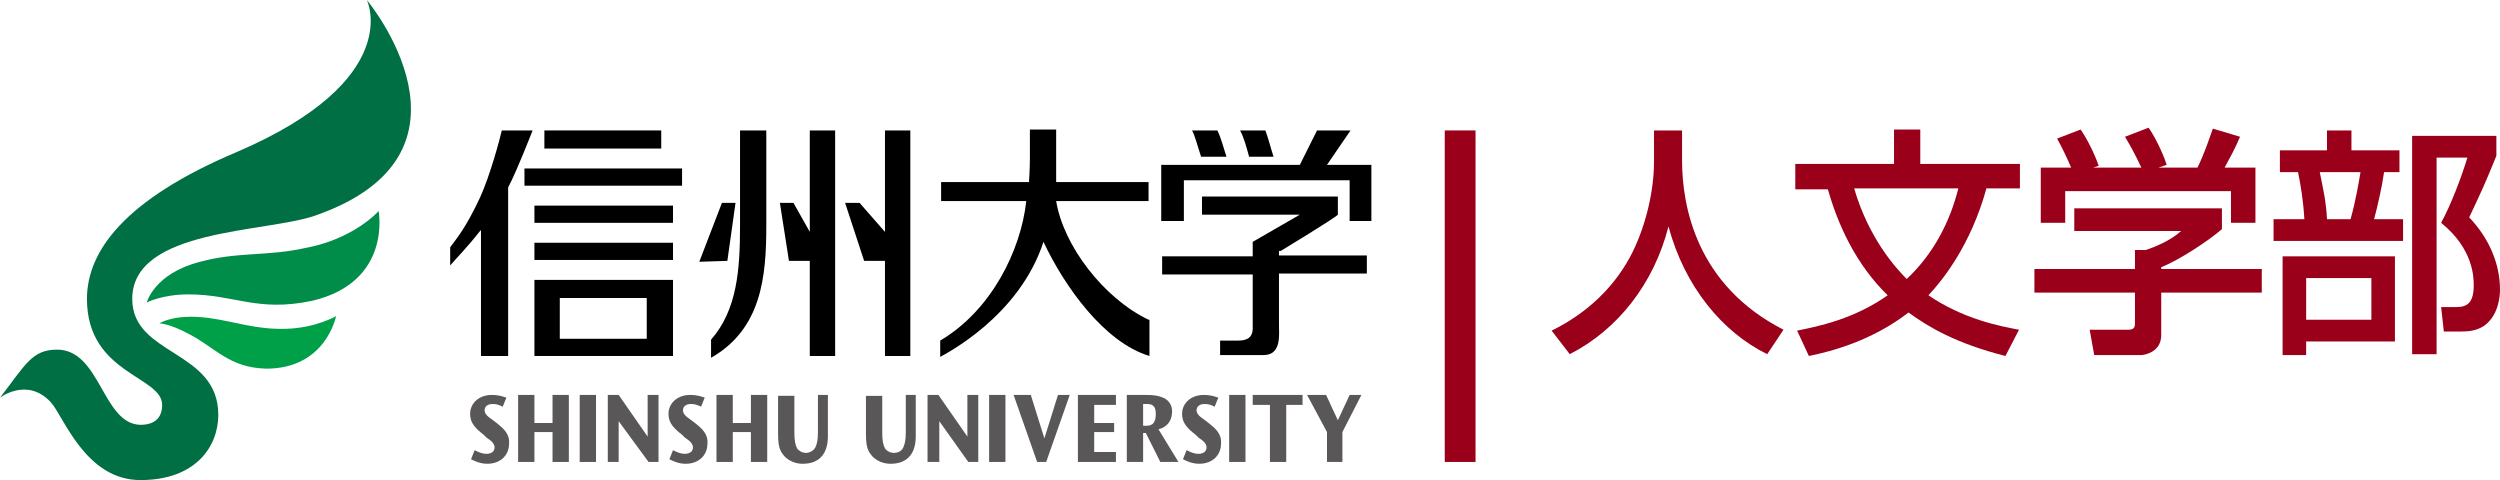 <?xml version="1.0" encoding="utf-8"?>
<!-- Generator: Adobe Illustrator 19.2.1, SVG Export Plug-In . SVG Version: 6.00 Build 0)  -->
<svg version="1.1" id="レイヤー_1" xmlns="http://www.w3.org/2000/svg" xmlns:xlink="http://www.w3.org/1999/xlink" x="0px"
	 y="0px" width="276px" height="53px" viewBox="0 0 276 53" style="enable-background:new 0 0 276 53;" xml:space="preserve">
<style type="text/css">
	.st0{clip-path:url(#SVGID_2_);}
	.st1{clip-path:url(#SVGID_4_);fill:#9A001A;}
	.st2{clip-path:url(#SVGID_4_);fill:#595757;}
	.st3{clip-path:url(#SVGID_4_);}
	.st4{clip-path:url(#SVGID_4_);fill:#006F44;}
	.st5{clip-path:url(#SVGID_4_);fill:#008D49;}
	.st6{clip-path:url(#SVGID_4_);fill:#00A048;}
</style>
<g>
	<g>
		<defs>
			<rect id="SVGID_1_" x="0" y="0" width="276" height="53"/>
		</defs>
		<clipPath id="SVGID_2_">
			<use xlink:href="#SVGID_1_"  style="overflow:visible;"/>
		</clipPath>
		<g class="st0">
			<defs>
				<rect id="SVGID_3_" x="0" y="0" width="276" height="53"/>
			</defs>
			<clipPath id="SVGID_4_">
				<use xlink:href="#SVGID_3_"  style="overflow:visible;"/>
			</clipPath>
			<path class="st1" d="M182.6,14.4h3.1v3.3c0,5.1,1.6,13.8,11.2,18.7l-1.8,2.7c-4.9-2.4-9.1-7.4-10.9-14.1
				c-1.6,6.3-5.6,11.4-10.9,14.1l-2-2.6c3.9-1.9,7.1-4.9,9-8.8c1.4-2.9,2.3-6.6,2.3-9.8V14.4z"/>
			<path class="st1" d="M198.2,20.8v-2.7h10.9v-3.8h2.9v3.8h11v2.7h-3.7c-1.7,6.2-4.8,10.1-6.4,11.8c3.8,2.6,7.8,3.4,10,3.8
				l-1.5,2.9c-5.5-1.4-8.5-3.2-10.7-4.8c-4,3.1-8.5,4.3-11,4.8l-1.3-2.8c2.5-0.5,6.3-1.3,10-3.9c-3.5-3.4-5.5-7.8-6.6-11.7H198.2z
				 M204.7,20.8c1.6,5.5,4.6,8.8,5.8,10c3-2.8,4.8-6.4,5.7-10H204.7z"/>
			<path class="st1" d="M245.3,23.1v2.2c-1.5,1.3-4.7,3.4-6.7,4.2v0.2h11.1v2.6h-11.1v4.7c0,1.9-1.9,2.2-2.2,2.2h-5.2l-0.5-2.8h4.3
				c0.7,0,0.7-0.4,0.7-0.8v-3.3h-11.1v-2.6h11.1v-2.1h1.2c0.9-0.3,2.7-1,3.9-2.1H229v-2.5H245.3z M228.7,18.6
				c-0.6-1.4-1.2-2.6-1.6-3.3l2.6-1c0.7,1,1.5,2.6,2,4l-0.6,0.2h5.3c-0.7-1.5-1.2-2.4-1.8-3.4l2.6-1c0.6,0.8,1.6,2.8,2,4.1l-0.9,0.3
				h4.3c0.3-0.6,0.7-1.4,1.7-4.3l3,0.9c-0.6,1.4-1,2.1-1.7,3.4h3.4v6.1h-2.7v-3.5H228v3.5h-2.7v-6.1H228.7z"/>
			<path class="st1" d="M251.6,16.6h5.3v-2.2h2.7v2.2h5.3V19h-1.7c-0.2,1.5-0.7,3.7-1.1,5.2h3.2v2.4H251v-2.4h3.4
				c-0.1-1.9-0.4-3.8-0.7-5.2h-2V16.6z M264.4,28.3v9.4h-9.8v1.5H252V28.3H264.4z M254.6,35.3h7.2v-4.6h-7.2V35.3z M256.1,19
				c0.4,2,0.7,3.2,0.8,5.2h2.6c0.6-2.1,1-4.6,1.1-5.2H256.1z M266.3,39.2V15h9.3v2.2c-1.3,3.2-1.5,3.6-3,6.8c2.1,2.2,3.4,5,3.4,8
				c0,0.8-0.2,2.9-1.8,4c-0.8,0.5-1.6,0.6-2.5,0.6h-1.9l-0.3-2.7h1.7c1.2,0,1.9-0.5,1.9-2.4c0-0.8,0-4-3.6-6.9
				c1.1-2,2.3-5.2,2.9-7.2H269v21.7H266.3z"/>
			<rect x="159.5" y="14.4" class="st1" width="3.4" height="36.6"/>
			<path class="st2" d="M54.7,46.6l-0.4-0.3c-0.6-0.4-0.8-0.7-0.8-1c0-0.4,0.3-0.7,0.9-0.7c0.4,0,0.7,0.1,1.1,0.3l0.4-1
				c-0.3-0.1-0.8-0.3-1.6-0.3c-1.4,0-2.4,0.9-2.4,2.1c0,1,0.6,1.6,1.5,2.3l0.3,0.3c0.6,0.4,0.9,0.7,0.9,1.1c0,0.4-0.3,0.7-0.9,0.7
				c-0.5,0-0.9-0.2-1.3-0.4l-0.4,1c0.4,0.2,1,0.5,1.8,0.5c1.5,0,2.4-1,2.4-2.2C56.3,47.9,55.6,47.3,54.7,46.6"/>
			<polygon class="st2" points="61,46.7 59,46.7 59,43.6 57.2,43.6 57.2,51 59,51 59,47.7 61,47.7 61,51 62.8,51 62.8,43.6 61,43.6 
							"/>
			<rect x="64" y="43.6" class="st2" width="1.8" height="7.4"/>
			<polygon class="st2" points="71.5,48.2 68.3,43.6 67.1,43.6 67.1,51 68.3,51 68.3,46.5 71.6,51 72.7,51 72.7,43.6 71.5,43.6 			
				"/>
			<path class="st2" d="M76.6,46.6l-0.4-0.3c-0.6-0.4-0.8-0.7-0.8-1c0-0.4,0.3-0.7,0.9-0.7c0.4,0,0.7,0.1,1.1,0.3l0.4-1
				c-0.3-0.1-0.8-0.3-1.6-0.3c-1.4,0-2.4,0.9-2.4,2.1c0,1,0.6,1.6,1.5,2.3l0.3,0.3c0.6,0.4,0.9,0.7,0.9,1.1c0,0.4-0.3,0.7-0.9,0.7
				c-0.5,0-0.9-0.2-1.3-0.4l-0.4,1c0.4,0.2,1,0.5,1.8,0.5c1.5,0,2.4-1,2.4-2.2C78.2,47.9,77.5,47.3,76.6,46.6"/>
			<polygon class="st2" points="82.9,46.7 80.9,46.7 80.9,43.6 79.1,43.6 79.1,51 80.9,51 80.9,47.7 82.9,47.7 82.9,51 84.7,51 
				84.7,43.6 82.9,43.6 			"/>
			<path class="st2" d="M91.5,43.6h-1.2v4c0,1-0.1,1.3-0.2,1.6c-0.2,0.6-0.8,0.8-1.1,0.8c-0.4,0-0.8-0.2-1-0.5
				c-0.2-0.4-0.3-0.8-0.3-1.8v-4h-1.8v4.2c0,1,0.1,1.5,0.3,1.9c0.7,1.3,2,1.4,2.4,1.4c3,0,2.8-2.8,2.8-3.4V43.6z"/>
			<path class="st2" d="M101.2,43.6H100v4c0,1-0.1,1.3-0.2,1.6C99.6,49.9,99,50,98.7,50c-0.4,0-0.8-0.2-1-0.5
				c-0.2-0.4-0.3-0.8-0.3-1.8v-4h-1.8v4.2c0,1,0.1,1.5,0.3,1.9c0.7,1.3,2,1.4,2.4,1.4c3,0,2.8-2.8,2.8-3.4V43.6z"/>
			<polygon class="st2" points="106.8,48.2 103.6,43.6 102.4,43.6 102.4,51 103.7,51 103.7,46.5 106.9,51 108,51 108,43.6 
				106.8,43.6 			"/>
			<rect x="109.2" y="43.6" class="st2" width="1.8" height="7.4"/>
			<polygon class="st2" points="115.3,48.4 113.8,43.6 111.9,43.6 114.5,51 115.5,51 118.1,43.6 116.8,43.6 			"/>
			<polygon class="st2" points="120.8,47.7 123,47.7 123,46.7 120.8,46.7 120.8,44.7 123.2,44.7 123.2,43.6 119,43.6 119,51 
				123.2,51 123.2,49.9 120.8,49.9 			"/>
			<path class="st2" d="M129.4,45.4c0-0.8-0.5-1.3-1-1.5c-0.5-0.2-0.9-0.3-1.9-0.3h-2.1V51h1.8v-3.2h0.3l1.6,3.2h2l-2.2-3.6
				C129,47.1,129.4,46.3,129.4,45.4 M126.5,47h-0.3v-2.4h0.3c0.5,0,1.1,0,1.1,1.1C127.6,47,126.9,47,126.5,47"/>
			<path class="st2" d="M133.3,46.6l-0.4-0.3c-0.6-0.4-0.8-0.7-0.8-1c0-0.4,0.3-0.7,0.9-0.7c0.4,0,0.7,0.1,1.1,0.3l0.4-1
				c-0.3-0.1-0.8-0.3-1.6-0.3c-1.4,0-2.4,0.9-2.4,2.1c0,1,0.6,1.6,1.5,2.3l0.3,0.3c0.6,0.4,0.9,0.7,0.9,1.1c0,0.4-0.3,0.7-0.9,0.7
				c-0.5,0-0.9-0.2-1.3-0.4l-0.4,1c0.4,0.2,1,0.5,1.8,0.5c1.5,0,2.4-1,2.4-2.2C134.9,47.9,134.2,47.3,133.3,46.6"/>
			<rect x="135.7" y="43.6" class="st2" width="1.8" height="7.4"/>
			<polygon class="st2" points="138.3,44.7 140.2,44.7 140.2,51 142,51 142,44.7 143.8,44.7 143.8,43.6 138.3,43.6 			"/>
			<polygon class="st2" points="147.7,46.4 146.4,43.6 144.3,43.6 146.5,47.7 146.5,51 148.2,51 148.2,47.7 150.3,43.6 149,43.6 			
				"/>
			<path class="st3" d="M59,39.3h15.3v-8.4H59V39.3z M71.4,37.4h-9.6v-4.5h9.6V37.4z"/>
			<polygon class="st3" points="97.7,39.3 100.5,39.3 100.5,14.4 97.7,14.4 97.7,25.6 94.9,22.4 93.3,22.4 95.4,28.8 97.7,28.8 			
				"/>
			<rect x="57.9" y="18.6" class="st3" width="17.4" height="1.9"/>
			<rect x="60.1" y="14.4" class="st3" width="12.9" height="2"/>
			<rect x="59" y="22.7" class="st3" width="15.3" height="1.9"/>
			<rect x="59" y="26.8" class="st3" width="15.3" height="1.9"/>
			<polygon class="st3" points="89.4,25.6 87.6,22.4 86.1,22.4 87.1,28.8 89.4,28.8 89.4,39.3 92.2,39.3 92.2,14.4 89.4,14.4 			"/>
			<path class="st3" d="M78.5,39.5c5.6-3.2,6.1-9,6.1-14.6V14.4h-2.9v10.5c0,4.8-0.3,9.3-3.2,12.6V39.5z"/>
			<path class="st3" d="M80.3,28.8l0.9-6.4h-1.5l-2.5,6.5c0,0,0,0,0,0L80.3,28.8C80.2,28.9,80.3,28.8,80.3,28.8"/>
			<path class="st3" d="M141.4,27.7c0,0,6.1-3.7,6.3-4l0-2h-15l0,2h10.8l-5.2,3v1.6h-10v2h10h0v5.4c0,0.7,0.2,1.9-1.6,1.9h-2v1.6
				h4.8c2,0,1.7-2.3,1.7-3.3v-5.7h9.7v-2h-9.7V27.7z"/>
			<path class="st3" d="M140.6,17.3c-0.3-0.9-0.6-2.1-0.9-2.9h-2.8c0.4,0.7,0.7,1.8,1,2.9H140.6z"/>
			<path class="st3" d="M135.4,17.3c-0.3-0.9-0.6-2.1-1-2.9h-2.8c0.3,0.5,0.6,1.7,1,2.9H135.4z"/>
			<polygon class="st3" points="146.5,18.2 149.1,14.4 145.4,14.4 143.5,18.2 143.5,18.2 143.5,18.2 128.2,18.2 128.2,24.4 
				130.7,24.4 130.7,19.9 149,19.9 149,24.4 151.4,24.4 151.4,18.2 			"/>
			<path class="st3" d="M126.8,35.3c-5-2.4-9.4-8.2-10.2-13.1h10.2v-2.1h-10.2c0-0.1,0-5.8,0-5.8h-2.9c0,0,0,1.9,0,3.2
				c0,1.2-0.1,2.6-0.1,2.6h-9.7v2.1h9.4c-0.6,5.5-3.9,12.1-9.5,15.4v1.8c0.5-0.3,8.7-4.4,11.4-12.7c2.3,4.9,6.7,11.1,11.7,12.6V35.3
				z"/>
			<path class="st3" d="M53.2,39.3l2.9,0V22.1l0-1.4c0.1-0.2,0.1-0.3,0.1-0.2c1-2,2.2-5.1,2.6-6.1h-3.4c-0.2,0.9-1.3,5-2.4,7.4
				c-1.6,3.4-2.5,4.4-3.3,5.5v2c0.6-0.7,1.8-1.9,3.3-3.8c0,0,0.1,0,0.1-0.2V39.3"/>
			<path class="st4" d="M26.1,16.8C13.8,22,9.6,27.7,9.6,33c0,8.3,8.3,8.5,8.3,11.7c0,1.5-0.9,2.2-2.4,2.2c-4.2-0.1-4.4-8.3-9.2-8.3
				c-2.8,0-3.5,1.7-6.3,5.3c0,0,3-2.3,5.6,0.5C7,45.9,9.4,53,15.5,53c6.1,0,8.6-3.7,8.6-7.2c0-7.2-9.5-6.5-9.5-12.8
				c0-7.8,14.8-7.3,20.2-9.2C54.6,16.9,40.5,0,40.5,0S44.8,8.8,26.1,16.8"/>
			<path class="st5" d="M20.8,32.5c-2.9,0-4.6,0.9-4.6,0.9s0.8-3.2,5.9-4.5c4-1.1,7.4-0.6,11.5-1.5c5.5-1,8.2-4.1,8.2-4.1
				s1.5,7.8-7.3,9.9C28.4,34.5,25.9,32.5,20.8,32.5"/>
			<path class="st6" d="M20.9,36.9c-2.2-1.2-3.3-1.2-3.3-1.2s1.6-1.1,5.4-0.6c3,0.4,5.2,1.3,8.6,1.2c3.3-0.1,5.5-1.4,5.5-1.4
				s-1.1,5.8-7.7,5.8C25.3,40.6,23.8,38.4,20.9,36.9"/>
		</g>
	</g>
</g>
</svg>
